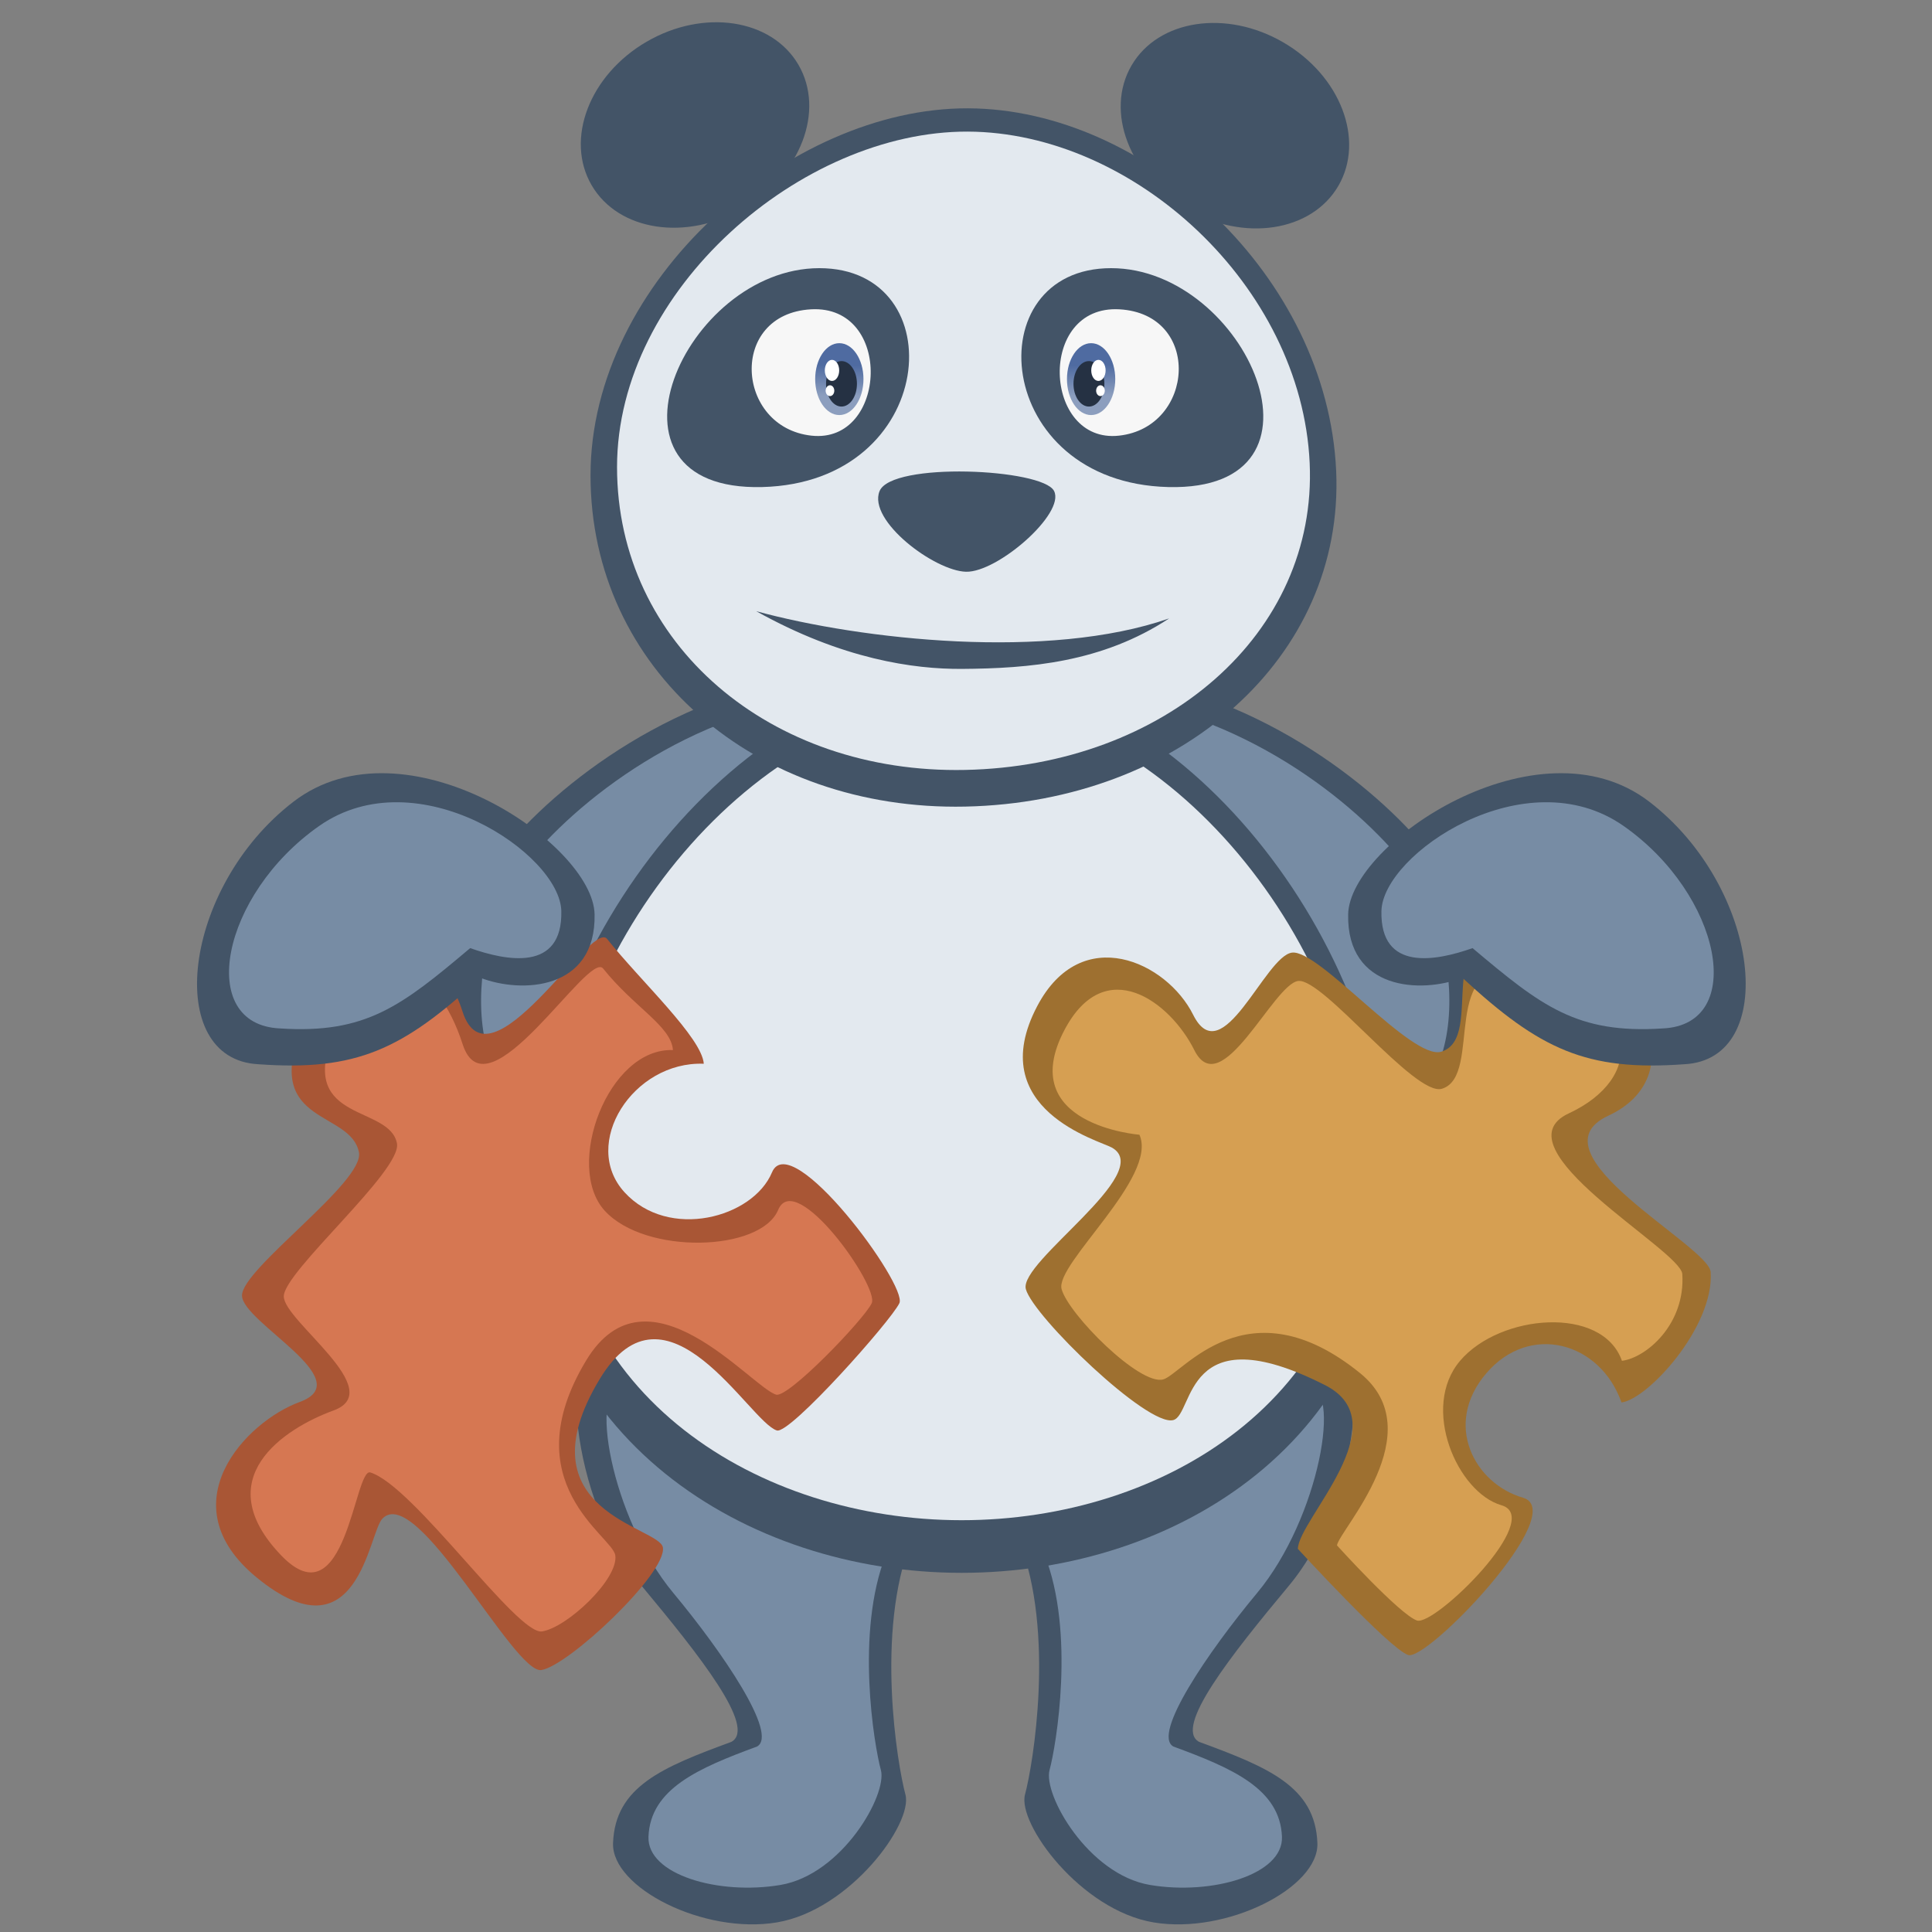 <?xml version="1.0" encoding="UTF-8" standalone="no"?>
<!-- Created with Inkscape (http://www.inkscape.org/) -->

<svg
   xmlns:dc="http://purl.org/dc/elements/1.1/"
   xmlns:cc="http://creativecommons.org/ns#"
   xmlns:rdf="http://www.w3.org/1999/02/22-rdf-syntax-ns#"
   xmlns:svg="http://www.w3.org/2000/svg"
   xmlns="http://www.w3.org/2000/svg"
   xmlns:xlink="http://www.w3.org/1999/xlink"
   xmlns:sodipodi="http://sodipodi.sourceforge.net/DTD/sodipodi-0.dtd"
   xmlns:inkscape="http://www.inkscape.org/namespaces/inkscape"
   width="500"
   height="500"
   viewBox="0 0 500 500"
   id="svg4166"
   version="1.1"
   inkscape:version="0.91 r13725"
   sodipodi:docname="puzzle.svg">
  <rect x="0" y="0" width="500" height="500" fill="#808080" stroke="none"/>
  <defs
     id="defs4168">
    <linearGradient
       inkscape:collect="always"
       id="linearGradient4844">
      <stop
         style="stop-color:#4f6ba1;stop-opacity:1;"
         offset="0"
         id="stop4846" />
      <stop
         style="stop-color:#8c9ebe;stop-opacity:1"
         offset="1"
         id="stop4848" />
    </linearGradient>
    <linearGradient
       inkscape:collect="always"
       xlink:href="#linearGradient4844"
       id="linearGradient4850"
       x1="221.078"
       y1="118.523"
       x2="220.955"
       y2="125.453"
       gradientUnits="userSpaceOnUse"
       gradientTransform="matrix(1.146,0,0,1.146,-36.466,-41.307)" />
    <linearGradient
       inkscape:collect="always"
       xlink:href="#linearGradient4844"
       id="linearGradient4850-7"
       x1="221.078"
       y1="118.523"
       x2="220.955"
       y2="125.453"
       gradientUnits="userSpaceOnUse"
       gradientTransform="matrix(1.146,0,0,1.146,-536.061,-41.307)" />
  </defs>
  <sodipodi:namedview
     id="base"
     pagecolor="#ffffff"
     bordercolor="#666666"
     borderopacity="1.0"
     inkscape:pageopacity="0.0"
     inkscape:pageshadow="2"
     inkscape:zoom="1.4"
     inkscape:cx="134.8643"
     inkscape:cy="231.7851"
     inkscape:document-units="px"
     inkscape:current-layer="layer2"
     showgrid="false"
     units="px"
     inkscape:window-width="1880"
     inkscape:window-height="1060"
     inkscape:window-x="-3"
     inkscape:window-y="-3"
     inkscape:window-maximized="1" />
  <g
     inkscape:groupmode="layer"
     id="layer3"
     inkscape:label="body">
    <path
       style="fill:#435467;fill-opacity:1;fill-rule:evenodd;stroke:none;stroke-width:1px;stroke-linecap:butt;stroke-linejoin:miter;stroke-opacity:1"
       d="m 263.731,398.71 c 9.395,23.689 3.582,58.204 1.544,65.698 -2.038,7.494 14.363,29.931 33.253,33.107 18.89,3.176 42.856,-8.986 42.412,-20.54 -0.562,-14.632 -12.734,-19.603 -30.631,-26.189 -6.623,-3.652 8.301,-22.447 23.256,-40.405 19.054,-22.88 21.219,-63.977 10.285,-62.949 -10.856,1.021 -74.452,31.302 -80.118,51.278 z"
       id="path4957-0"
       inkscape:connector-curvature="0"
       sodipodi:nodetypes="cssscssc" />
    <path
       style="fill:#778ca4;fill-opacity:1;fill-rule:evenodd;stroke:none;stroke-width:1px;stroke-linecap:butt;stroke-linejoin:miter;stroke-opacity:1"
       d="m 270.317,402.358 c 7.968,20.09 3.038,49.362 1.309,55.717 -1.728,6.355 9.994,27.061 26.014,29.755 16.02,2.694 34.506,-2.677 34.13,-12.476 -0.477,-12.409 -12.912,-17.766 -28.09,-23.351 -5.617,-3.097 8.979,-24.518 21.662,-39.747 16.159,-19.404 22.196,-54.257 12.923,-53.386 -9.207,0.866 -63.141,26.547 -67.947,43.488 z"
       id="path4957-6-6"
       inkscape:connector-curvature="0"
       sodipodi:nodetypes="cssscssc" />
    <path
       style="fill:#435467;fill-opacity:1;fill-rule:evenodd;stroke:none;stroke-width:1px;stroke-linecap:butt;stroke-linejoin:miter;stroke-opacity:1"
       d="m 235.864,398.71 c -9.395,23.689 -3.582,58.204 -1.544,65.698 2.038,7.494 -14.363,29.931 -33.253,33.107 -18.89,3.176 -42.856,-8.986 -42.412,-20.54 0.562,-14.632 12.734,-19.603 30.631,-26.189 6.623,-3.652 -8.301,-22.447 -23.256,-40.405 -19.054,-22.88 -21.219,-63.977 -10.285,-62.949 10.856,1.021 74.452,31.302 80.118,51.278 z"
       id="path4957"
       inkscape:connector-curvature="0"
       sodipodi:nodetypes="cssscssc" />
    <path
       style="fill:#778ca4;fill-opacity:1;fill-rule:evenodd;stroke:none;stroke-width:1px;stroke-linecap:butt;stroke-linejoin:miter;stroke-opacity:1"
       d="m 229.278,402.358 c -7.968,20.09 -3.038,49.362 -1.309,55.717 1.728,6.355 -9.994,27.061 -26.014,29.755 -16.02,2.694 -34.506,-2.677 -34.13,-12.476 0.477,-12.409 12.912,-17.766 28.09,-23.351 5.617,-3.097 -8.979,-24.518 -21.662,-39.747 -16.159,-19.404 -22.196,-54.257 -12.923,-53.386 9.207,0.866 63.141,26.547 67.947,43.488 z"
       id="path4957-6"
       inkscape:connector-curvature="0"
       sodipodi:nodetypes="cssscssc" />
    <path
       style="fill:#435467;fill-opacity:1;fill-rule:evenodd;stroke:none;stroke-width:1px;stroke-linecap:butt;stroke-linejoin:miter;stroke-opacity:1"
       d="m 292.399,175.31 c 37.718,6.531 67.716,31.407 80.359,49.185 12.644,17.778 17.461,69.887 -22.705,65.195 -40.166,-4.692 -93.695,-116.761 -57.654,-114.379 z"
       id="path4922-0-9"
       inkscape:connector-curvature="0" />
    <path
       style="fill:#778ca4;fill-opacity:1;fill-rule:evenodd;stroke:none;stroke-width:1px;stroke-linecap:butt;stroke-linejoin:miter;stroke-opacity:1"
       d="m 291.61,181.192 c 35.219,6.196 63.23,29.796 75.036,46.662 11.806,16.866 16.305,66.303 -21.201,61.851 -37.506,-4.451 -87.489,-110.773 -53.835,-108.513 z"
       id="path4922-3"
       inkscape:connector-curvature="0" />
    <path
       style="fill:#435467;fill-opacity:1;fill-rule:evenodd;stroke:none;stroke-width:1px;stroke-linecap:butt;stroke-linejoin:miter;stroke-opacity:1"
       d="m 207.196,175.31 c -37.718,6.531 -67.716,31.407 -80.359,49.185 -12.644,17.778 -17.461,69.887 22.705,65.195 40.166,-4.692 93.695,-116.761 57.654,-114.379 z"
       id="path4922-0"
       inkscape:connector-curvature="0" />
    <path
       style="fill:#778ca4;fill-opacity:1;fill-rule:evenodd;stroke:none;stroke-width:1px;stroke-linecap:butt;stroke-linejoin:miter;stroke-opacity:1"
       d="m 207.985,181.192 c -35.219,6.196 -63.23,29.796 -75.036,46.662 -11.806,16.866 -16.305,66.303 21.201,61.851 37.506,-4.451 87.489,-110.773 53.835,-108.513 z"
       id="path4922"
       inkscape:connector-curvature="0" />
    <path
       style="color:#000000;display:inline;overflow:visible;visibility:visible;opacity:1;fill:#435467;fill-opacity:1;fill-rule:nonzero;stroke:none;stroke-width:2;stroke-linecap:square;stroke-linejoin:miter;stroke-miterlimit:4;stroke-dasharray:none;stroke-dashoffset:0;stroke-opacity:1;marker:none;enable-background:accumulate"
       d="m 359.611,307.921 c 0,64.136 -54.706,99.128 -110.753,99.128 -56.047,0 -111.498,-35.439 -111.498,-99.575 0,-64.136 55.451,-132.681 111.498,-132.681 56.047,0 110.753,68.993 110.753,133.129 z"
       id="path4904"
       inkscape:connector-curvature="0"
       sodipodi:nodetypes="sssss" />
    <path
       style="color:#000000;display:inline;overflow:visible;visibility:visible;opacity:1;fill:#e3e9ef;fill-opacity:1;fill-rule:nonzero;stroke:none;stroke-width:2;stroke-linecap:square;stroke-linejoin:miter;stroke-miterlimit:4;stroke-dasharray:none;stroke-dashoffset:0;stroke-opacity:1;marker:none;enable-background:accumulate"
       d="m 352.527,303.273 c 0,58.33 -51.219,90.155 -103.693,90.155 -52.474,0 -104.391,-32.231 -104.391,-90.561 0,-58.33 51.917,-120.671 104.391,-120.671 52.474,0 103.693,62.748 103.693,121.078 z"
       id="path4904-7"
       inkscape:connector-curvature="0"
       sodipodi:nodetypes="sssss" />
    <path
       style="fill:#a95635;fill-opacity:1;fill-rule:evenodd;stroke:none;stroke-width:1px;stroke-linecap:butt;stroke-linejoin:miter;stroke-opacity:1"
       d="m 182.141,275.297 c -18.313,-0.696 -31.951,20.721 -20.528,33.248 11.424,12.527 33.252,6.643 38.173,-5.125 4.921,-11.768 35.185,29.231 32.971,33.849 -2.214,4.619 -28.305,33.971 -31.705,32.932 -7.083,-2.165 -28.611,-41.869 -45.836,-13.318 -20.813,34.499 15.557,38.163 16.345,43.625 0.965,6.694 -24.429,30.623 -31.459,31.698 -7.03,1.076 -32.187,-48.379 -41.125,-39.196 -3.629,3.729 -6.259,36.798 -32.549,15.248 -23.168,-18.991 -2.781,-40.344 11.143,-45.428 15.517,-5.666 -14.904,-20.594 -14.939,-27.554 -0.035,-6.96 31.741,-29.381 30.264,-37.044 -2.076,-10.768 -24.15,-7.184 -15.361,-30.686 12.235,-32.714 35.255,-27.364 42.145,-5.821 6.889,21.543 33.288,-23.928 37.435,-18.728 8.751,10.975 24.512,25.518 25.027,32.299 z"
       id="path4992"
       inkscape:connector-curvature="0"
       sodipodi:nodetypes="csssssssssssssssc" />
    <path
       style="fill:#9e7030;fill-opacity:1;fill-rule:evenodd;stroke:none;stroke-width:1px;stroke-linecap:butt;stroke-linejoin:miter;stroke-opacity:1"
       d="m 419.642,362.956 c -5.508,-15.676 -23.78,-20.73 -35.034,-7.501 -11.254,13.229 -2.944,28.537 9.51,32.139 12.454,3.602 -24.777,42.419 -29.699,40.715 -4.922,-1.704 -28.537,-27.465 -28.537,-27.465 0.175,-7.632 26.461,-32.548 6.999,-42.397 -36.594,-18.519 -33.821,7.592 -39.231,9.066 -6.632,1.806 -36.23,-26.813 -38.16,-33.88 -1.93,-7.068 33.638,-30.094 22.297,-36.623 -3.167,-1.823 -33.455,-9.833 -19.354,-36.626 11.464,-21.782 33.548,-11.415 40.347,2.223 7.577,15.198 18.58,-15.184 25.592,-16.07 7.011,-0.886 31.034,27.956 38.625,25.645 11.977,-3.647 -3.782,-34.942 20.965,-28.811 34.447,8.533 43.176,35.672 22.289,45.359 -20.887,9.687 26.037,33.684 26.472,40.477 0.908,14.156 -16.215,32.887 -23.081,33.751 z"
       id="path4992-2"
       inkscape:connector-curvature="0"
       sodipodi:nodetypes="csssssssssssssssc" />
    <path
       style="fill:#d69f52;fill-opacity:1;fill-rule:evenodd;stroke:none;stroke-width:1px;stroke-linecap:butt;stroke-linejoin:miter;stroke-opacity:1"
       d="m 419.757,352.178 c -5.053,-14.382 -31.554,-12.155 -41.879,-0.017 -10.325,12.137 -0.733,34.091 10.694,37.395 11.426,3.305 -17.354,31.389 -21.87,29.826 -4.516,-1.563 -20.698,-19.441 -20.698,-19.441 0.633,-4.027 24.808,-29.337 5.965,-44.593 -29.245,-23.677 -45.969,0.29 -50.933,1.643 -6.084,1.657 -24.524,-16.881 -26.294,-23.366 -1.77,-6.485 25.05,-29.002 20.14,-39.959 0,0 -32.346,-2.505 -19.409,-27.087 10.518,-19.985 27.37,-7.341 33.608,5.172 6.952,13.944 20.457,-17.063 26.889,-17.876 6.433,-0.813 30.231,30.015 37.195,27.894 10.989,-3.346 -1.361,-35.475 21.344,-29.85 31.605,7.829 30.685,27.318 11.521,36.206 -19.164,8.888 28.95,35.365 29.349,41.597 0.833,12.988 -9.323,21.663 -15.622,22.456 z"
       id="path4992-2-6"
       inkscape:connector-curvature="0"
       sodipodi:nodetypes="csssssssssssssssc" />
    <path
       style="fill:#d67752;fill-opacity:1;fill-rule:evenodd;stroke:none;stroke-width:1px;stroke-linecap:butt;stroke-linejoin:miter;stroke-opacity:1"
       d="m 174.161,271.759 c -16.828,-0.64 -28.166,30.05 -17.668,41.562 10.498,11.512 40.363,10.629 44.885,-0.186 4.522,-10.814 26.252,19.901 24.217,24.145 -2.035,4.244 -21.617,24.605 -24.741,23.65 -6.508,-1.989 -33.322,-35.09 -49.15,-8.854 -19.126,31.703 6.809,45.414 7.533,50.433 0.887,6.151 -12.501,18.713 -18.961,19.701 -6.46,0.988 -33.185,-37.66 -44.435,-41.143 -4.141,-1.282 -6.309,38.965 -23.091,21.446 -19.043,-19.879 0.748,-32.802 13.543,-37.474 14.259,-5.206 -12.817,-23.132 -12.849,-29.528 -0.032,-6.395 30.644,-32.566 29.287,-39.609 -1.907,-9.895 -25.004,-5.431 -16.927,-27.028 11.243,-30.062 27.582,-18.471 33.912,1.326 6.331,19.797 32.557,-24.329 36.368,-19.551 8.042,10.085 17.604,14.876 18.077,21.108 z"
       id="path4992-1"
       inkscape:connector-curvature="0"
       sodipodi:nodetypes="csssssssssssssssc" />
  </g>
  <g
     inkscape:groupmode="layer"
     id="layer2"
     inkscape:label="head">
    <path
       style="fill:#435467;fill-opacity:1;fill-rule:evenodd;stroke:none;stroke-width:1px;stroke-linecap:butt;stroke-linejoin:miter;stroke-opacity:1"
       d="m 66.893,275.423 c -24.714,-1.222 -19.795,-45.785 9.064,-67.949 28.753,-22.082 77.574,10.748 77.923,29.173 0.372,19.637 -18.866,20.551 -29.559,16.4 -20.086,18.585 -32.12,24.208 -57.428,22.377 z"
       id="path5039-8"
       inkscape:connector-curvature="0"
       sodipodi:nodetypes="csscc" />
    <path
       style="color:#000000;display:inline;overflow:visible;visibility:visible;opacity:1;fill:#435467;fill-opacity:1;fill-rule:nonzero;stroke:none;stroke-width:2;stroke-linecap:square;stroke-linejoin:miter;stroke-miterlimit:4;stroke-dasharray:none;stroke-dashoffset:0;stroke-opacity:1;marker:none;enable-background:accumulate"
       d="m 345.798,121.856 c 2.176,48.305 -40.374,85.717 -95.982,86.89 -54.259,1.144 -96.988,-35.525 -96.988,-85.737 0,-50.212 51.378,-95.139 97.682,-94.977 46.304,0.162 93.028,43.661 95.288,93.824 z"
       id="path4801"
       inkscape:connector-curvature="0"
       sodipodi:nodetypes="ssszs" />
    <path
       style="color:#000000;display:inline;overflow:visible;visibility:visible;opacity:1;fill:#e3e9ef;fill-opacity:1;fill-rule:nonzero;stroke:none;stroke-width:2;stroke-linecap:square;stroke-linejoin:miter;stroke-miterlimit:4;stroke-dasharray:none;stroke-dashoffset:0;stroke-opacity:1;marker:none;enable-background:accumulate"
       d="m 338.943,119.828 c 2.021,44.158 -37.504,78.358 -89.16,79.43 -50.402,1.046 -90.094,-32.475 -90.094,-78.376 0,-45.901 47.726,-86.972 90.739,-86.823 43.013,0.148 86.416,39.913 88.515,85.769 z"
       id="path4801-3"
       inkscape:connector-curvature="0"
       sodipodi:nodetypes="ssszs" />
    <ellipse
       style="color:#000000;display:inline;overflow:visible;visibility:visible;opacity:1;fill:#435467;fill-opacity:1;fill-rule:nonzero;stroke:none;stroke-width:2;stroke-linecap:square;stroke-linejoin:miter;stroke-miterlimit:4;stroke-dasharray:none;stroke-dashoffset:0;stroke-opacity:1;marker:none;enable-background:accumulate"
       id="path4819"
       cx="139.207"
       cy="118.484"
       rx="30.976"
       ry="24.936"
       transform="matrix(0.864,-0.503,0.503,0.864,0,0)" />
    <ellipse
       style="color:#000000;display:inline;overflow:visible;visibility:visible;opacity:1;fill:#435467;fill-opacity:1;fill-rule:nonzero;stroke:none;stroke-width:2;stroke-linecap:square;stroke-linejoin:miter;stroke-miterlimit:4;stroke-dasharray:none;stroke-dashoffset:0;stroke-opacity:1;marker:none;enable-background:accumulate"
       id="path4819-6"
       cx="-292.64"
       cy="-132.72"
       rx="30.976"
       ry="24.936"
       transform="matrix(-0.864,-0.503,-0.503,0.864,0,0)" />
    <path
       style="fill:#435467;fill-opacity:1;fill-rule:evenodd;stroke:none;stroke-width:1px;stroke-linecap:butt;stroke-linejoin:miter;stroke-opacity:1"
       d="m 197.242,126.049 c -45.554,1.139 -20.21,-56.642 14.798,-56.65 35.008,-0.008 30.756,55.511 -14.798,56.65 z"
       id="path4836"
       inkscape:connector-curvature="0"
       sodipodi:nodetypes="zzz" />
    <path
       style="fill:#f7f7f7;fill-opacity:1;fill-rule:evenodd;stroke:none;stroke-width:1px;stroke-linecap:butt;stroke-linejoin:miter;stroke-opacity:1"
       d="m 209.878,80.052 c 21.394,-1.213 19.783,34.853 0.123,32.695 -19.66,-2.158 -21.517,-31.482 -0.123,-32.695 z"
       id="path4840"
       inkscape:connector-curvature="0"
       sodipodi:nodetypes="zzz" />
    <ellipse
       style="color:#000000;display:inline;overflow:visible;visibility:visible;opacity:1;fill:url(#linearGradient4850);fill-opacity:1;fill-rule:nonzero;stroke:none;stroke-width:2;stroke-linecap:square;stroke-linejoin:miter;stroke-miterlimit:4;stroke-dasharray:none;stroke-dashoffset:0;stroke-opacity:1;marker:none;enable-background:accumulate"
       id="path4842"
       cx="217.216"
       cy="98.116"
       rx="6.248"
       ry="9.301" />
    <ellipse
       style="color:#000000;display:inline;overflow:visible;visibility:visible;opacity:1;fill:#253143;fill-opacity:1;fill-rule:nonzero;stroke:none;stroke-width:2;stroke-linecap:square;stroke-linejoin:miter;stroke-miterlimit:4;stroke-dasharray:none;stroke-dashoffset:0;stroke-opacity:1;marker:none;enable-background:accumulate"
       id="path4852"
       cx="217.778"
       cy="99.334"
       rx="3.998"
       ry="5.884" />
    <ellipse
       style="color:#000000;display:inline;overflow:visible;visibility:visible;opacity:1;fill:#ffffff;fill-opacity:1;fill-rule:nonzero;stroke:none;stroke-width:2;stroke-linecap:square;stroke-linejoin:miter;stroke-miterlimit:4;stroke-dasharray:none;stroke-dashoffset:0;stroke-opacity:1;marker:none;enable-background:accumulate"
       id="path4854"
       cx="215.323"
       cy="95.859"
       rx="1.859"
       ry="2.729" />
    <ellipse
       style="color:#000000;display:inline;overflow:visible;visibility:visible;opacity:1;fill:#ffffff;fill-opacity:1;fill-rule:nonzero;stroke:none;stroke-width:2;stroke-linecap:square;stroke-linejoin:miter;stroke-miterlimit:4;stroke-dasharray:none;stroke-dashoffset:0;stroke-opacity:1;marker:none;enable-background:accumulate"
       id="path4856"
       cx="214.796"
       cy="101.11"
       rx="1.12"
       ry="1.4" />
    <path
       style="fill:#435467;fill-opacity:1;fill-rule:evenodd;stroke:none;stroke-width:1px;stroke-linecap:butt;stroke-linejoin:miter;stroke-opacity:1"
       d="m 302.353,126.049 c 45.554,1.139 20.21,-56.642 -14.798,-56.65 -35.008,-0.008 -30.756,55.511 14.798,56.65 z"
       id="path4836-5"
       inkscape:connector-curvature="0"
       sodipodi:nodetypes="zzz" />
    <path
       style="fill:#f7f7f7;fill-opacity:1;fill-rule:evenodd;stroke:none;stroke-width:1px;stroke-linecap:butt;stroke-linejoin:miter;stroke-opacity:1"
       d="m 289.717,80.052 c -21.394,-1.213 -19.783,34.853 -0.123,32.695 19.66,-2.158 21.517,-31.482 0.123,-32.695 z"
       id="path4840-6"
       inkscape:connector-curvature="0"
       sodipodi:nodetypes="zzz" />
    <ellipse
       style="color:#000000;display:inline;overflow:visible;visibility:visible;opacity:1;fill:url(#linearGradient4850-7);fill-opacity:1;fill-rule:nonzero;stroke:none;stroke-width:2;stroke-linecap:square;stroke-linejoin:miter;stroke-miterlimit:4;stroke-dasharray:none;stroke-dashoffset:0;stroke-opacity:1;marker:none;enable-background:accumulate"
       id="path4842-2"
       cx="-282.379"
       cy="98.116"
       rx="6.248"
       ry="9.301"
       transform="scale(-1,1)" />
    <ellipse
       style="color:#000000;display:inline;overflow:visible;visibility:visible;opacity:1;fill:#253143;fill-opacity:1;fill-rule:nonzero;stroke:none;stroke-width:2;stroke-linecap:square;stroke-linejoin:miter;stroke-miterlimit:4;stroke-dasharray:none;stroke-dashoffset:0;stroke-opacity:1;marker:none;enable-background:accumulate"
       id="path4852-9"
       cx="-281.817"
       cy="99.334"
       rx="3.998"
       ry="5.884"
       transform="scale(-1,1)" />
    <ellipse
       style="color:#000000;display:inline;overflow:visible;visibility:visible;opacity:1;fill:#ffffff;fill-opacity:1;fill-rule:nonzero;stroke:none;stroke-width:2;stroke-linecap:square;stroke-linejoin:miter;stroke-miterlimit:4;stroke-dasharray:none;stroke-dashoffset:0;stroke-opacity:1;marker:none;enable-background:accumulate"
       id="path4854-1"
       cx="-284.272"
       cy="95.859"
       rx="1.859"
       ry="2.729"
       transform="scale(-1,1)" />
    <ellipse
       style="color:#000000;display:inline;overflow:visible;visibility:visible;opacity:1;fill:#ffffff;fill-opacity:1;fill-rule:nonzero;stroke:none;stroke-width:2;stroke-linecap:square;stroke-linejoin:miter;stroke-miterlimit:4;stroke-dasharray:none;stroke-dashoffset:0;stroke-opacity:1;marker:none;enable-background:accumulate"
       id="path4856-2"
       cx="-284.799"
       cy="101.11"
       rx="1.12"
       ry="1.4"
       transform="scale(-1,1)" />
    <path
       style="fill:#435467;fill-opacity:1;fill-rule:evenodd;stroke:none;stroke-width:1px;stroke-linecap:butt;stroke-linejoin:miter;stroke-opacity:1"
       d="m 250.009,147.967 c 8.165,0.212 25.744,-15.1 22.779,-20.904 -2.965,-5.804 -42.067,-7.606 -45.161,0.045 -3.094,7.65 14.217,20.647 22.382,20.859 z"
       id="path4897"
       inkscape:connector-curvature="0"
       sodipodi:nodetypes="zzzz" />
    <path
       style="fill:#435467;fill-opacity:1;fill-rule:evenodd;stroke:none;stroke-width:1px;stroke-linecap:butt;stroke-linejoin:miter;stroke-opacity:1"
       d="m 195.708,158.178 c 27.253,7.427 75.608,12.762 106.863,1.868 -17.324,11.42 -36.266,12.952 -53.649,13.064 -12.386,0.08 -30.889,-2.472 -53.214,-14.931 z"
       id="path4899"
       inkscape:connector-curvature="0"
       sodipodi:nodetypes="ccsc" />
    <path
       style="fill:#778ca4;fill-opacity:1;fill-rule:evenodd;stroke:none;stroke-width:1px;stroke-linecap:butt;stroke-linejoin:miter;stroke-opacity:1"
       d="m 72.439,266.155 c -21.793,-0.981 -15.254,-34.625 10.193,-52.419 25.354,-17.729 62.329,7.257 62.637,22.05 0.328,15.765 -14.156,12.919 -23.586,9.585 -17.712,14.921 -26.928,22.254 -49.245,20.784 z"
       id="path5039"
       inkscape:connector-curvature="0"
       sodipodi:nodetypes="csscc" />
    <path
       style="fill:#435467;fill-opacity:1;fill-rule:evenodd;stroke:none;stroke-width:1px;stroke-linecap:butt;stroke-linejoin:miter;stroke-opacity:1"
       d="m 435.887,275.423 c 24.714,-1.222 19.795,-45.785 -9.064,-67.949 -28.753,-22.082 -77.574,10.748 -77.923,29.173 -0.372,19.637 18.866,20.551 29.559,16.4 20.086,18.585 32.12,24.208 57.428,22.377 z"
       id="path5039-8-7"
       inkscape:connector-curvature="0"
       sodipodi:nodetypes="csscc" />
    <path
       style="fill:#778ca4;fill-opacity:1;fill-rule:evenodd;stroke:none;stroke-width:1px;stroke-linecap:butt;stroke-linejoin:miter;stroke-opacity:1"
       d="m 430.341,266.155 c 21.793,-0.981 15.254,-34.625 -10.193,-52.419 -25.354,-17.729 -62.329,7.257 -62.637,22.05 -0.328,15.765 14.156,12.919 23.586,9.585 17.712,14.921 26.928,22.254 49.245,20.784 z"
       id="path5039-9"
       inkscape:connector-curvature="0"
       sodipodi:nodetypes="csscc" />
  </g>
</svg>
